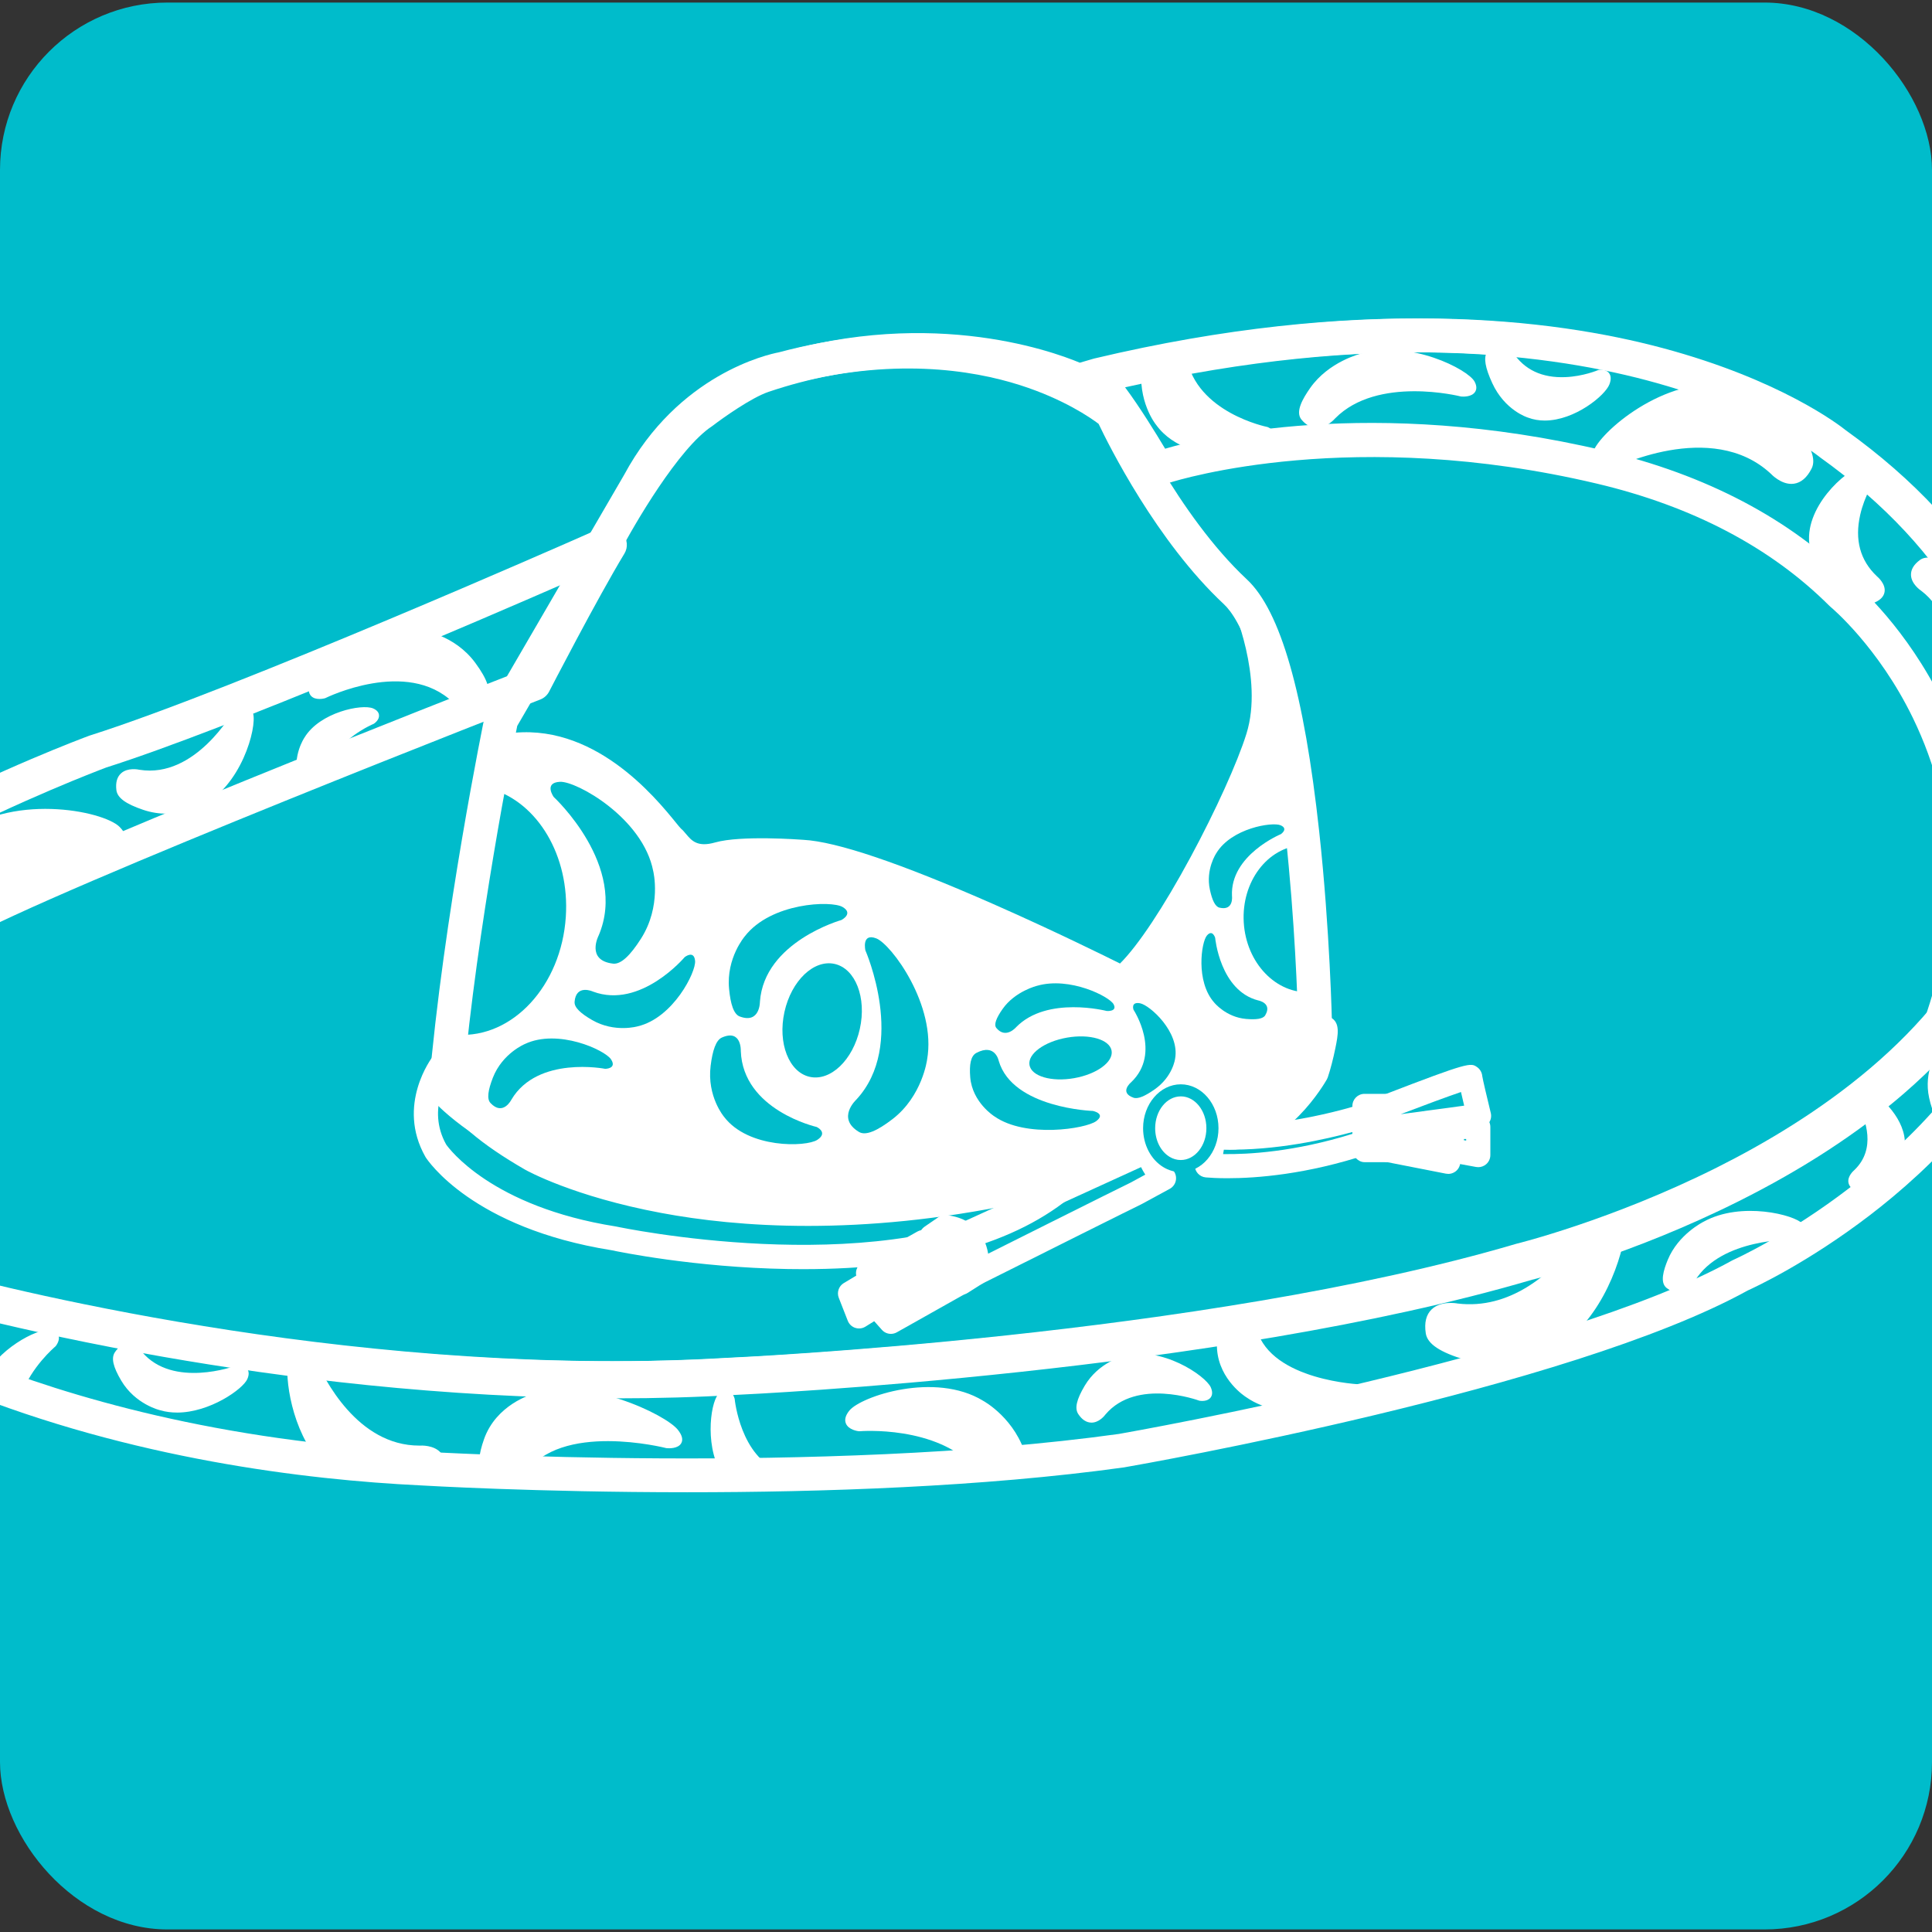 <?xml version="1.0" encoding="UTF-8"?> <svg xmlns="http://www.w3.org/2000/svg" xmlns:xlink="http://www.w3.org/1999/xlink" id="Capa_1" version="1.1" viewBox="0 0 800 800"><rect x="0" y="0" width="800" height="800" fill="#333333" stroke="none"/><!-- Generator: Adobe Illustrator 29.1.0, SVG Export Plug-In . SVG Version: 2.1.0 Build 142) --><defs><style> .st0, .st1 { fill: none; } .st1 { stroke: #64a7de; stroke-miterlimit: 10; } .st2 { fill: #00bccb; } .st3 { fill: #fff; } .st4 { fill: #64a7de; } .st5 { clip-path: url(#clippath); } </style><clipPath id="clippath"><rect class="st0" x="0" y="1.06" width="800" height="797.88" rx="69.32" ry="69.32"></rect></clipPath></defs><rect class="st2" x="0" y="1.06" width="800" height="797.88" rx="69.32" ry="69.32"></rect><g class="st5"><g><g><path class="st3" d="M284.61,617.91c-62.55,0-109.54-2.79-110.41-2.84-47.78-2.3-119.69-11.03-190.44-39.49-42.6-17.14-64.41-33.2-65.32-33.88-.13-.1-.26-.2-.39-.31-32.21-27.74-43.15-54.42-45.74-61.94l-.57-1.7c-1.18-3.5.56-7.32,3.98-8.72,3.42-1.4,7.34.1,8.95,3.42,11.12,22.92,38.52,40.55,81.44,52.39.04.01.09.03.13.04,1.65.49,167.38,49.02,338.07,38.72.04,0,.08,0,.12,0,1.95-.08,196.38-8.92,326.1-47.13.11-.03.21-.06.32-.09.39-.09,39.47-9.75,83.1-31.62,39.74-19.92,91.56-54.34,112.79-105.27.02-.05.04-.1.07-.15.17-.38,16.73-38.83,4.82-86.77-.04-.15-.08-.29-.11-.44-.38-1.49-.78-2.99-1.21-4.5-1.06-3.72,1.09-7.59,4.8-8.66,3.72-1.06,7.59,1.09,8.66,4.8.44,1.53.85,3.05,1.23,4.56,25.21,55.25,5.47,116.37,4.61,118.95-.03.1-.07.2-.1.29-16.93,44.41-50.31,76.55-75.33,95.69-25.64,19.62-47.5,29.76-50.43,31.08-74.33,41.03-250.65,71.94-258.13,73.24-.08.01-.16.03-.23.04-58.41,8.12-125.64,10.29-180.78,10.29ZM-73.02,530.59c2.13,1.53,23.44,16.54,62.6,32.23,37.96,15.21,100.93,34.2,185.38,38.26,1.73.1,165.13,9.8,288.38-7.32,5.42-.95,182.52-32.27,253.89-71.82.19-.1.37-.2.57-.28.88-.39,88.31-39.84,118.57-118.92.35-1.12,2.91-9.45,4.9-21.97-.83,2.3-1.44,3.72-1.63,4.16-10.18,24.38-27.42,47.21-51.24,67.84-18.86,16.33-41.89,31.35-68.44,44.63-44,22.01-82.36,31.72-85.62,32.53-130.55,38.42-324.89,47.45-329.23,47.64-16.65,1-33.24,1.45-49.57,1.45-72.46,0-140.01-8.82-187.49-17.11-61.77-10.78-103.65-23-105.71-23.6-17.71-4.89-33.07-10.8-46.02-17.69,3.23,3.28,6.77,6.61,10.66,9.97ZM842.98,405.08h.01-.01Z"></path><g><g><path class="st3" d="M423.93,605.31c-.12-.47-.24-.95-.38-1.44-4.2-15.51-17.28-22.59-17.28-22.59-19.09-11.65-49.03-1.58-53.39,3.73-4.36,5.31,2.92,6.14,2.92,6.14,0,0,32.6-2.89,49.26,15.95l18.86-1.79Z"></path><path class="st3" d="M404.45,608.67l-.51-.57c-15.96-18.04-47.69-15.48-48.01-15.45h-.15s-.15,0-.15,0c-.44-.05-4.29-.56-5.37-3.23-.64-1.58-.15-3.38,1.46-5.35,4.84-5.9,35.44-16.19,55.33-4.06.49.26,13.62,7.52,17.94,23.48.14.5.26.99.39,1.47l.42,1.69-21.36,2.02ZM360.58,589.48c3.41,0,8.31.21,13.85,1.09,13.41,2.14,24.19,7.31,31.25,14.96l16.35-1.55c-4.06-14.49-16.34-21.32-16.47-21.39-18.31-11.17-47.66-1.33-51.51,3.36-.81.99-1.19,1.86-1,2.32.27.67,1.75,1.21,2.8,1.36.53-.04,2.23-.16,4.73-.16Z"></path></g><g><path class="st3" d="M182.6,608.51c1.65-9.31-8.81-8.43-8.81-8.43-26.78.13-41.13-28.78-44.73-37.16l-8.34-.05c-1.35,8.09,1.71,29.09,13.28,42.02l48.6,3.61Z"></path><path class="st3" d="M183.84,610.11l-50.55-3.75-.4-.45c-12.28-13.72-14.98-35.3-13.64-43.27l.21-1.26,10.6.06.39.9c3.66,8.52,17.55,36.25,43.16,36.25h.13c.68-.04,5.82-.28,8.69,2.86,1.64,1.8,2.2,4.27,1.66,7.33l-.24,1.33ZM134.72,603.46l46.55,3.45c.05-1.45-.3-2.6-1.06-3.43-2.01-2.21-6.26-1.9-6.3-1.9h-.11c-.06,0-.13,0-.19,0-26.58,0-41.15-27.32-45.52-37.16l-6.04-.03c-.83,8.58,2.47,27.27,12.69,39.07Z"></path></g><g><path class="st3" d="M447.75,584.72c-1.27-1.91-.09-5.46,2.69-10.14,5.55-9.36,15.36-11.62,15.36-11.62,14.57-4.15,32.29,7.84,34.17,12.09,1.88,4.25-3.01,3.48-3.01,3.48,0,0-26.68-10-40.36,6.2,0,0-4.58,6.39-8.84-.02Z"></path><path class="st3" d="M451.94,589.07s-.06,0-.09,0c-2.02-.04-3.82-1.22-5.35-3.52h0c-1.58-2.37-.76-5.99,2.65-11.74,5.81-9.8,15.89-12.22,16.32-12.31,15.33-4.37,33.74,8.13,35.88,12.95.77,1.75.75,3.18-.07,4.25-1.33,1.73-4.02,1.4-4.55,1.32l-.29-.08c-.26-.1-25.82-9.42-38.66,5.73-.4.54-2.67,3.41-5.83,3.41ZM449,583.89c.95,1.43,1.92,2.16,2.9,2.18,1.51.03,3.02-1.59,3.48-2.21l.07-.09c5.91-7,15.09-10.36,26.54-9.71,7.88.45,14.21,2.61,15.33,3.01.68.08,1.43-.04,1.58-.2.03-.06.04-.44-.29-1.2-1.63-3.68-18.69-15.16-32.39-11.26-.16.04-9.35,2.27-14.48,10.94-3.58,6.04-3.1,7.99-2.73,8.55h0Z"></path></g><g><path class="st3" d="M48.8,560.8c-1.27,1.91-.08,5.46,2.69,10.14,5.55,9.36,15.36,11.62,15.36,11.62,14.57,4.15,32.29-7.84,34.17-12.09,1.88-4.25-3.01-3.48-3.01-3.48,0,0-26.68,10-40.36-6.2,0,0-4.58-6.39-8.84.02Z"></path><path class="st3" d="M73.29,584.91c-2.31,0-4.6-.28-6.84-.92-.35-.08-10.43-2.49-16.24-12.29-3.41-5.75-4.22-9.37-2.65-11.74h0c1.53-2.3,3.33-3.49,5.35-3.52,3.22-.06,5.52,2.86,5.92,3.41,12.84,15.15,38.4,5.82,38.66,5.73l.29-.08c.53-.08,3.22-.41,4.55,1.32.82,1.07.85,2.5.07,4.25-1.82,4.12-15.54,13.85-29.11,13.85ZM50.05,561.63c-.46.69-.72,2.73,2.73,8.55,5.14,8.67,14.32,10.9,14.41,10.92,13.77,3.91,30.83-7.56,32.46-11.24.34-.76.32-1.14.29-1.21-.14-.15-.88-.27-1.57-.19-1.12.4-7.45,2.56-15.33,3.01-11.46.65-20.63-2.71-26.54-9.71l-.07-.09c-.45-.62-1.94-2.21-3.43-2.21-.01,0-.03,0-.04,0-.98.02-1.95.75-2.9,2.18h0Z"></path></g><g><path class="st3" d="M322.52,610.61c-17.54-6.25-19.79-31.15-19.79-31.15,0,0-1.34-4.48-4.19-1.14-2.72,3.2-5.53,21.64,2.57,32.58l21.41-.29Z"></path><path class="st3" d="M300.35,612.41l-.46-.62c-8.23-11.13-5.97-30.37-2.5-34.44,1.48-1.74,2.84-1.89,3.72-1.71,2.06.43,2.9,2.9,3.05,3.39l.06.29c.02.24,2.39,24.02,18.8,29.88l7.85,2.8-30.52.41ZM300.49,578.57s-.29.1-.81.72c-2.2,2.59-4.95,19.64,2.19,30.1l14.61-.2c-5-3.42-9.03-8.84-11.83-15.95-2.58-6.55-3.28-12.37-3.4-13.47-.2-.56-.57-1.11-.76-1.19Z"></path></g><g><path class="st3" d="M834.05,421.71c-6.12-.8-23.7,2.83-30.59,14.24,0,0-5.43,8.02-3.2,18.26,1.12,5.12,2.61,8.39,4.76,8.91l6.24-5.79c-.77-15.65,14-25.45,20.9-29.16l1.9-6.46Z"></path><path class="st3" d="M805.45,464.75l-.78-.19c-2.69-.64-4.5-3.74-5.87-10.04-2.34-10.74,3.19-19.07,3.42-19.42,6.9-11.42,24.79-15.83,32.03-14.88l1.74.23-2.57,8.74-.55.3c-6.29,3.38-20.84,12.85-20.11,27.76l.03.7-7.34,6.81ZM832.08,423.1c-6.92.04-21.49,3.95-27.34,13.62-.09.14-5.08,7.72-3.02,17.16,1.08,4.95,2.25,6.77,3.03,7.43l4.98-4.62c-.34-15.78,14.21-25.71,21.16-29.54l1.19-4.04Z"></path></g><g><path class="st3" d="M774.83,453.89c5.12,3.06,13.96,12.51,12.23,21.97,0,0-.9,7.41-8.55,12.75-3.82,2.67-6.83,4.03-8.66,3.38-6.13-2.17-1-6.38-1-6.38,10.06-9.58,4.91-22.66,2.25-27.82l3.73-3.9Z"></path><path class="st3" d="M770.86,493.66c-.54,0-1.05-.08-1.51-.25-2.33-.82-3.66-2.08-3.95-3.73-.46-2.58,1.99-4.79,2.45-5.19,9.27-8.87,4.43-21.14,1.92-26.01l-.49-.95,5.29-5.54,1.03.62c4.87,2.91,14.88,12.89,12.93,23.53-.03.24-1.06,8.05-9.17,13.71-3.71,2.59-6.42,3.82-8.5,3.82ZM772.91,458.07c2.88,6,7.17,18.92-3.03,28.63l-.08.07c-.68.57-1.57,1.72-1.45,2.39.09.48.83,1.01,2,1.42.54.19,2.34.26,7.3-3.2,6.97-4.86,7.91-11.64,7.92-11.71,1.49-8.12-5.65-16.45-10.51-19.85l-2.14,2.24Z"></path></g><g><path class="st3" d="M-64.54,540.26c.35-1.91,3.02-3.84,7.24-5.83,8.44-3.98,15.31-1.07,15.31-1.07,10.65,3.76,14.03,20.17,12.71,23.99-1.32,3.82-3.68,1.04-3.68,1.04,0,0-9.62-19.12-26.55-14.08,0,0-6.21,2.35-5.04-4.04Z"></path><path class="st3" d="M-31.17,560.87c-1.59,0-2.78-1.34-2.92-1.51l-.2-.29s-2.37-4.64-6.66-8.56c-5.55-5.07-11.64-6.68-18.08-4.78-.57.21-3.71,1.23-5.72-.45-1.29-1.07-1.72-2.85-1.27-5.29.43-2.35,2.92-4.48,8.08-6.91,8.94-4.22,16.23-1.23,16.54-1.1,11.46,4.04,15.07,21.46,13.55,25.86-.6,1.74-1.54,2.74-2.8,2.98-.18.03-.35.05-.52.05ZM-31.71,557.51c.18.17.42.33.54.35,0-.03.23-.25.49-1,1.12-3.23-2.05-18.64-11.79-22.08-.14-.06-6.49-2.61-14.17,1.02-5.47,2.58-6.3,4.17-6.41,4.74h0c-.22,1.22-.13,2.13.24,2.44.52.44,1.96.24,2.8-.07l.1-.03c16.94-5.04,27.06,12.52,28.21,14.64Z"></path></g><g><path class="st3" d="M691.06,532.17c-1.74-1.34-1.16-4.88.91-9.93,4.13-10.09,14.24-15.08,14.24-15.08,14.84-8.12,36.22-2.69,39.08.57,2.85,3.26-2.56,4.04-2.56,4.04,0,0-30.63-.95-42.16,17.75,0,0-3.68,7.13-9.51,2.65Z"></path><path class="st3" d="M694.84,535.15c-1.57,0-3.14-.6-4.69-1.79h0c-2.93-2.26-1.31-7.43.44-11.69,4.3-10.5,14.53-15.64,14.96-15.85,15.51-8.49,37.64-2.77,40.87.92,1.4,1.59,1.33,2.9,1.02,3.72-.8,2.15-3.89,2.7-4.5,2.79l-.13.02h-.13c-.3,0-29.86-.7-40.81,17-.28.52-2.26,3.97-5.67,4.73-.45.1-.91.15-1.36.15ZM691.98,530.98c1.28.98,2.44,1.34,3.56,1.09,2.24-.49,3.69-3.22,3.7-3.25l.05-.09c4.93-8,14.04-13.72,26.34-16.56,8.6-1.99,15.85-1.93,16.99-1.9.93-.16,1.86-.58,2-.84h0s-.06-.24-.47-.7c-2.47-2.82-23.15-7.94-37.23-.24-.15.08-9.71,4.91-13.57,14.33-2.66,6.51-1.74,7.9-1.38,8.17h0Z"></path></g><g><path class="st3" d="M844.25,400.69c-6.77.38-14.5-.2-20.88-2.74l7.81-12.44c4.85,2.86,10.44,4.62,15.32,5.71l-2.26,9.48Z"></path><path class="st3" d="M840.46,402.3c-5.3,0-11.79-.63-17.64-2.96l-1.67-.67,9.55-15.2,1.26.74c4.03,2.37,9.04,4.23,14.89,5.54l1.49.33-2.87,12.05-1.12.06c-1.19.07-2.49.11-3.88.11ZM825.63,397.17c4.86,1.6,10.94,2.32,17.42,2.08l1.65-6.92c-4.95-1.21-9.31-2.82-13.01-4.82l-6.07,9.66Z"></path></g><g><path class="st3" d="M566.27,578.61c2.45-2.78-2.66-3.84-2.66-3.84,0,0-38.03-1.24-44.63-23.71,0,0-.18-.92-.74-1.99l-12.41,1.83c-.55,2.01-.63,4.69-.37,7.91,1,11.97,11.4,18.5,11.4,18.5,7.48,5.25,18.33,6.72,27.92,6.43l21.48-5.13Z"></path><path class="st3" d="M542.59,585.27c-7.21,0-18.5-1.05-26.59-6.74-.39-.24-10.98-7.02-12.03-19.6-.3-3.56-.16-6.32.41-8.43l.26-.95,14.44-2.13.49.95c.56,1.08.8,2.02.86,2.32,6.26,21.11,42.85,22.56,43.22,22.58l.25.03c.61.12,3.67.86,4.38,2.99.25.76.3,1.95-.89,3.31l-.31.36-22.25,5.28c-.69.02-1.44.03-2.24.03ZM507.07,552.24c-.29,1.65-.33,3.82-.11,6.45.92,11.05,10.6,17.29,10.7,17.35,8.28,5.82,20.35,6.39,26.93,6.21l20.8-4.96c.04-.07.04-.11.04-.11-.13-.22-1.13-.7-2.02-.91-1.28-.05-10.25-.52-20.08-3.49-14.03-4.23-22.95-11.6-25.79-21.29l-.03-.14s-.05-.25-.18-.62l-10.25,1.51Z"></path></g><g><path class="st3" d="M671.49,509.74c-1.85,13.82-11.37,38.84-30.32,48.46,0,0-15.46,8.87-33.79,3.48-9.16-2.69-14.91-5.83-15.52-9.82-2.04-13.35,11.51-10.63,11.51-10.63,22.46,2.69,39.73-12.74,49.85-25.31l18.27-6.18Z"></path><path class="st3" d="M619.65,564.94c-3.94,0-8.22-.5-12.69-1.81-10.64-3.13-15.91-6.63-16.58-11.03-.67-4.4.15-7.74,2.45-9.93,3.76-3.58,10.02-2.55,10.77-2.41,21.51,2.56,38.21-12.06,48.45-24.77l.27-.34,20.97-7.1-.32,2.39c-1.95,14.58-11.85,39.81-31.12,49.6-.45.26-9.59,5.4-22.2,5.4ZM600.66,542.51c-1.79,0-4.19.33-5.76,1.83-1.54,1.48-2.06,3.93-1.55,7.3.46,3.03,5.32,5.92,14.46,8.61,17.46,5.14,32.47-3.26,32.62-3.34,10.31-5.24,17.1-14.89,21-22.07,3.89-7.17,6.87-15.54,8.2-22.88l-15.5,5.25c-10.74,13.23-28.22,28.24-50.92,25.52l-.12-.02s-1.05-.2-2.43-.2Z"></path></g><g><path class="st3" d="M216.09,609.59c15.24-23.16,60.12-11.44,60.12-11.44,0,0,7.98.69,3.29-5.19-4.69-5.88-37.31-21.41-58.39-14.31,0,0-14.43,4.02-19.27,17.78-1.97,5.58-2.6,10.02-1.29,12.88l15.55.27Z"></path><path class="st3" d="M216.89,611.1l-17.32-.3-.39-.86c-1.4-3.07-1-7.65,1.24-14,5.05-14.33,19.67-18.55,20.29-18.72,21.75-7.33,54.81,8.35,59.97,14.82,1.74,2.18,2.23,4.04,1.44,5.51-1.29,2.4-5.25,2.18-6.03,2.11l-.25-.04c-.44-.11-44.01-11.17-58.49,10.81l-.45.69ZM201.6,607.83l13.71.24c6.63-9.42,19.16-14.39,36.32-14.39h.24c12.55.03,23.21,2.63,24.58,2.98,1.4.09,2.84-.22,3.01-.55.05-.09,0-.78-1.14-2.22-4.32-5.43-36.03-20.8-56.74-13.82-.21.06-13.82,4.03-18.34,16.85-1.72,4.88-2.27,8.53-1.65,10.9Z"></path></g><g><path class="st3" d="M7.5,577c4.01-11.87,14.38-20.52,14.38-20.52,0,0,3.08-3.85-1.52-4.31-4.22-.43-20.58,7.45-26.02,20.03l13.15,4.8Z"></path><path class="st3" d="M8.43,578.93l-16.09-5.87.63-1.46c5.57-12.88,22.41-21.47,27.55-20.93,1.89.19,3.12.92,3.64,2.15.84,2-.77,4.17-1.1,4.58l-.21.21c-.1.08-10.1,8.54-13.93,19.85l-.49,1.46ZM-3.59,571.36l10.2,3.72c4.16-10.79,12.94-18.57,14.19-19.63.4-.55.66-1.24.6-1.45-.04-.05-.36-.25-1.17-.33-3.5-.32-18.09,6.64-23.81,17.7Z"></path></g></g></g><g><g><path class="st3" d="M252.79,577.64c-48.31,0-111.85-3.86-187.66-17.09-61.84-10.79-103.74-23.02-105.72-23.6-49.42-13.64-80.41-35.14-92.1-63.91-12.7-31.24,2.43-59.12,3.9-61.7,29.52-55.68,160.14-104.62,165.69-106.68.1-.04.21-.08.32-.11,60.43-19.16,201.85-81.6,203.27-82.23l4.78-2.12c4.94-9.17,24.35-43.77,41.65-55.29,2.41-1.84,16.57-12.46,26.82-15.92h0c67.91-22.95,121.23-3.88,133.39,1.2l5.71-1.67c.12-.03.23-.06.35-.09,109.12-25.91,186.99-16.62,233.1-4.26,48.71,13.05,73.1,31.88,75.74,34,28.48,20.42,50.16,43.86,64.46,69.67,11.54,20.84,18.3,43.22,20.08,66.52,2.98,39-8.94,67.1-9.86,69.2-10.18,24.38-27.42,47.21-51.25,67.84-18.86,16.33-41.89,31.35-68.44,44.63-44.01,22.01-82.38,31.73-85.63,32.53-130.55,38.42-324.89,47.45-329.23,47.64-14.03.84-30.55,1.43-49.39,1.43ZM41.62,317.85c-5.12,1.92-131.58,49.92-158.09,100.14-.05.09-.1.18-.15.27-.13.22-13.56,24.05-3.04,49.68,10.04,24.45,37.91,43.14,82.85,55.53.04.01.09.03.13.04,1.65.49,167.38,49.02,338.07,38.72.04,0,.08,0,.12,0,1.95-.08,196.38-8.92,326.1-47.13.11-.03.21-.06.32-.09.39-.09,39.47-9.75,83.1-31.62,39.74-19.92,91.56-54.34,112.79-105.27.02-.05.04-.1.07-.15.11-.25,11.62-26.86,8.68-63.19-1.71-21.19-7.95-41.56-18.53-60.54-13.31-23.87-33.6-45.68-60.32-64.81-.13-.09-.26-.19-.38-.29-.22-.18-23.64-19.02-71.64-31.71-44.4-11.74-119.48-20.46-225.09,4.58l-7.98,2.34c-1.65.48-3.43.34-4.98-.4-.53-.25-55.17-25.42-125.41-1.69l-2.24-6.63,2.24,6.63c-7.11,2.4-19,10.86-22.98,13.92-.14.11-.28.21-.43.31-13.76,9.01-32.31,40.86-38.29,52.37-.73,1.41-1.92,2.53-3.37,3.17l-7,3.11c-5.84,2.58-143.3,63.27-204.55,82.72ZM290.99,170.62h.01-.01Z"></path><path class="st3" d="M255.04,577.64c-48.31,0-111.85-3.86-187.66-17.09-43.78-7.64-77.58-16-94.27-20.44-.08-.02-.16-.04-.25-.06-.97-.24-1.95-.51-2.92-.79-4.94-1.34-7.79-2.17-8.28-2.31-49.42-13.64-80.41-35.14-92.1-63.91-12.7-31.24,2.43-59.12,3.9-61.7,29.52-55.68,160.14-104.62,165.69-106.68.1-.04.21-.08.32-.11,60.43-19.16,201.85-81.6,203.27-82.23l6.99-3.1c2.8-1.24,6.07-.52,8.09,1.77,2.02,2.3,2.32,5.64.73,8.25-11.21,18.49-30.96,56.73-31.16,57.11-.78,1.52-2.09,2.69-3.68,3.31-1.99.77-199.48,77.64-239.59,100.14-29.99,16.82-64.32,48.03-68.83,76.79-1.87,11.94,1.47,22.41,10.21,31.99,3.12,2.5,26.25,20.63,47.89,27.09,34.83,9.4,180.64,45.58,330.26,36.54.04,0,.08,0,.12,0,1.95-.08,196.38-8.92,326.1-47.13.11-.03.21-.06.32-.09.39-.09,39.47-9.75,83.1-31.62,26.55-13.31,58.5-33.09,83.11-59.95,16-44.84,14.55-87.26-4.3-126.11-14.31-29.49-33.87-45.82-34.07-45.98-.17-.14-.34-.3-.5-.45-24.28-24.23-56.72-41.27-96.43-50.65-100.41-23.72-172.17-1.84-177.1-.27l-1.79.79c-3.27,1.45-7.11.2-8.9-2.89-4.32-7.48-16.87-28.2-22.89-34.22-2.11-2.11-2.65-5.33-1.34-8.02l1.69-3.47c.92-1.89,2.64-3.26,4.68-3.74,109.12-25.91,186.99-16.62,233.1-4.26,48.71,13.05,73.1,31.88,75.74,34,28.48,20.42,50.16,43.86,64.46,69.67,11.54,20.84,18.3,43.22,20.08,66.52,2.98,39-8.94,67.1-9.86,69.2-7.04,16.88-17.47,33.01-31.12,48.18-.13.16-.26.3-.4.45-5.97,6.59-12.54,13-19.72,19.22-18.86,16.33-41.89,31.35-68.44,44.63-44.01,22.01-82.38,31.73-85.63,32.53-130.55,38.42-324.89,47.45-329.23,47.64-14.03.84-30.55,1.43-49.39,1.43ZM43.87,317.85c-5.12,1.92-131.58,49.92-158.09,100.14-.05.09-.1.18-.15.27-.13.22-13.56,24.05-3.04,49.68,4.61,11.24,12.99,21.25,25.06,30-6-10.21-8.08-21.44-6.19-33.51,6.01-38.34,50.49-72.62,75.81-86.83,38.96-21.86,214.83-90.64,238.9-100.02,3.11-5.98,11.54-22.12,19.74-36.97-36.22,15.82-140.82,60.96-192.06,77.24ZM767.19,240.76c2.71,2.29,22.3,19.46,37.21,49.86,11.45,23.36,21.7,58.34,14.4,102.34,2.71-4.79,5.15-9.74,7.28-14.85.02-.05.04-.1.07-.15.11-.25,11.62-26.86,8.68-63.19-1.71-21.19-7.95-41.56-18.53-60.54-13.31-23.87-33.6-45.68-60.32-64.81-.13-.09-.26-.19-.38-.29-.22-.18-23.64-19.02-71.64-31.71-43.41-11.48-116.14-20.08-218.09,2.96,5.9,7.89,12.71,18.94,16.59,25.42,15.64-4.61,85.31-21.99,181.87.82,42.16,9.96,76.77,28.17,102.88,54.14Z"></path></g><g><g><path class="st3" d="M748.83,193.32c1.71-3.4-.93-8.99-6.42-16.14-10.97-14.3-27.54-16.07-27.54-16.07-24.77-3.95-51.54,19.24-53.79,26.61-2.26,7.37,5.64,5.12,5.64,5.12,0,0,41.9-21.7,67.58,2.25,0,0,8.79,9.6,14.54-1.77Z"></path><path class="st3" d="M741.77,200.37c-4.4,0-8.07-3.73-8.54-4.23-24.61-22.89-65.42-2.19-65.83-1.98l-.28.11c-.46.13-4.58,1.22-6.77-1.01-1.29-1.32-1.53-3.33-.72-5.99,2.5-8.15,29.76-31.76,55.46-27.65.63.06,17.27,2,28.5,16.64,6.39,8.32,8.47,13.96,6.57,17.73h0c-1.91,3.78-4.38,5.9-7.36,6.31-.35.05-.7.07-1.04.07ZM703.25,182.34c12.86,0,23.8,3.94,32.07,11.65l.08.08s3.52,3.75,7.01,3.26c1.94-.27,3.65-1.85,5.08-4.69.89-1.76.52-5.71-6.27-14.56-10.43-13.59-26.36-15.48-26.52-15.49-24.33-3.88-50.13,18.81-52.2,25.56-.45,1.46-.45,2.56,0,3.01.65.66,2.52.55,3.67.26,1.39-.7,11.41-5.61,24.44-7.93,4.39-.78,8.61-1.17,12.64-1.17Z"></path></g><g><path class="st3" d="M-37.02,395c-.61-3.56-.36-8.49.54-14.49,3.11-20.85,18.34-32.35,18.34-32.35,22.06-18.5,60.47-10.82,66.58-4.72,6.12,6.1-2.78,8.47-2.78,8.47,0,0-39.31,2.02-57.84,28.05l-24.84,15.04Z"></path><path class="st3" d="M-38.13,397.42l-.37-2.17c-.61-3.57-.43-8.47.53-14.96,3.17-21.21,18.28-32.84,18.92-33.33,22.78-19.11,61.8-11.32,68.55-4.58,2.14,2.14,2.96,4.22,2.43,6.19-.9,3.37-5.38,4.65-5.89,4.78l-.31.05c-.39.02-38.81,2.3-56.7,27.42l-.18.25-26.99,16.34ZM18.81,337.96c-12.17,0-25.81,2.81-35.99,11.35-.21.16-14.84,11.46-17.82,31.42-.71,4.8-.98,8.74-.79,11.77l22.57-13.67c18.37-25.47,55.39-28.22,58.63-28.41.96-.29,3.27-1.25,3.63-2.63.28-1.07-.74-2.38-1.66-3.29-2.98-2.97-14.85-6.55-28.57-6.55Z"></path></g><g><path class="st3" d="M49.67,326.98c.33,2.67,4.08,4.91,10.11,6.94,12.06,4.08,22.48-1.4,22.48-1.4,16.08-7.42,22.65-31.55,21.08-36.76-1.57-5.21-5.32-.79-5.32-.79,0,0-16.04,29.2-40.52,25.25,0,0-8.93-2.17-7.83,6.75Z"></path><path class="st3" d="M69.1,336.94c-3,0-6.33-.43-9.79-1.6-7.29-2.46-10.72-4.99-11.12-8.18h0c-.38-3.12.28-5.47,1.98-6.98,2.71-2.42,7.01-1.57,7.62-1.43,23.11,3.69,38.76-24.22,38.92-24.5l.17-.25c.24-.28,2.38-2.71,4.79-2.21,1.45.3,2.49,1.49,3.11,3.54,1.77,5.85-5.01,30.76-21.89,38.55-.27.15-5.94,3.06-13.79,3.06ZM51.16,326.79c.13,1.03,1.48,3.13,9.1,5.71,11.27,3.81,21.2-1.26,21.3-1.31,15.29-7.06,21.71-30.45,20.34-35-.33-1.09-.7-1.43-.85-1.46-.38-.08-1.25.52-1.81,1.12-.63,1.12-4.59,7.89-11.27,14.31-9.6,9.25-20.22,13.24-30.72,11.54l-.12-.02c-.91-.22-3.59-.51-4.99.75-.91.82-1.25,2.29-.99,4.36h0Z"></path></g><g><path class="st3" d="M795.87,233.12c2.16-1.59,6.39-.41,12.06,2.56,11.33,5.94,14.63,17.27,14.63,17.27,5.83,16.77-7.02,38.13-11.88,40.57-4.86,2.44-4.27-3.32-4.27-3.32,0,0,9.93-31.72-9.96-46.76,0,0-7.79-4.99-.57-10.33Z"></path><path class="st3" d="M808.58,295.63c-.72,0-1.37-.2-1.94-.59-2.03-1.4-1.77-4.63-1.73-4.99l.06-.3c.1-.31,9.36-30.85-9.4-45.09-.52-.35-4.14-2.89-4.27-6.54-.08-2.27,1.16-4.36,3.67-6.22h0c2.58-1.91,6.79-1.15,13.64,2.44,11.76,6.17,15.23,17.69,15.37,18.18,6.1,17.54-7.19,39.59-12.65,42.33-1.02.51-1.94.77-2.77.77ZM807.89,290.49c-.05.81.13,1.86.46,2.09.13.09.64.12,1.66-.39,4.24-2.13,16.66-22.86,11.14-38.74-.05-.18-3.31-10.87-13.91-16.43-7.17-3.76-9.64-3.3-10.47-2.69-1.67,1.23-2.49,2.48-2.46,3.7.06,1.89,2.15,3.65,2.95,4.16l.09.06c8.52,6.44,13.03,16.89,13.04,30.22,0,9.26-2.13,16.78-2.5,18.02Z"></path></g><g><path class="st3" d="M170.5,262.05c1.13.05,2.25.17,3.36.35,0,0,13.32,1.49,21.77,13.01,4.23,5.76,6.21,10.26,4.73,12.98-4.95,9.1-11.77,1.36-11.77,1.36-20.05-19.33-54.44-2.07-54.44-2.07,0,0-6.43,1.77-4.41-4.13.59-1.71,2.87-4.48,6.3-7.47l34.46-14.03Z"></path><path class="st3" d="M194.55,294.32c-3.67,0-6.61-3.06-7.03-3.52-19.05-18.3-52.36-1.94-52.69-1.78l-.27.11c-.39.11-3.91,1-5.74-.94-1.09-1.16-1.25-2.88-.48-5.12.7-2.03,3.15-4.99,6.73-8.11l.19-.16,34.99-14.25.33.02c1.2.06,2.39.18,3.54.37.49.05,14,1.69,22.74,13.6,5,6.82,6.54,11.45,4.84,14.58-1.71,3.15-3.87,4.89-6.41,5.18-.24.03-.49.04-.73.04ZM163.63,279.1c10.57,0,19.44,3.24,26.01,9.57l.08.09s2.57,2.84,5.23,2.54c1.51-.18,2.89-1.4,4.11-3.63.72-1.33.51-4.39-4.62-11.38-7.94-10.82-20.61-12.39-20.73-12.4-1-.16-1.97-.27-2.94-.33l-33.91,13.81c-3.58,3.15-5.3,5.55-5.68,6.66-.42,1.23-.35,1.9-.17,2.1.35.37,1.64.37,2.63.14,1.24-.6,9.44-4.48,19.97-6.28,3.48-.6,6.83-.89,10.02-.89Z"></path></g><g><path class="st3" d="M-52.51,407.17c4.12-16.29-.66-36.36-5.06-41.58-6.17-7.31-8.67-.09-8.67-.09,0,0-3.26,45.92-43.39,45.02,0,0-15.18-1.4-7.03,11.44,2.43,3.83,9.77,6.36,20.42,8.15,9.49,1.58,17.11.46,22.64-1.27,0,0,20.78-20.48,21.08-21.67Z"></path><path class="st3" d="M-87.26,432.37c-3,0-6.08-.26-9.22-.79-12.1-2.02-18.91-4.83-21.44-8.82-2.73-4.3-3.34-7.75-1.82-10.25,2.44-4,9.18-3.58,10.19-3.49,15.95.36,27.84-6.81,35.29-21.28,5.65-10.97,6.52-22.24,6.53-22.35v-.2s.08-.19.08-.19c.13-.36,1.32-3.57,4.26-4.12,2.2-.41,4.55.85,6.98,3.73,5.02,5.95,9.49,26.6,5.37,42.91-.12.48-.41,1.6-21.48,22.37l-.26.25-.35.11c-4.48,1.4-9.2,2.1-14.12,2.1ZM-110.82,411.97c-1.98,0-5.3.37-6.36,2.11-1.09,1.79.37,4.84,1.79,7.08,1.99,3.14,8.52,5.65,19.41,7.47,7.67,1.28,14.94.91,21.6-1.11,7.43-7.33,19.17-19.09,20.47-20.91,4.02-16.22-.87-35.39-4.8-40.05-1.63-1.94-3.1-2.9-4.13-2.72-.96.17-1.66,1.41-1.92,2.01-.34,3.6-5.24,46.18-43.71,46.19-.4,0-.79,0-1.19-.01h-.1c-.27-.03-.63-.05-1.06-.05Z"></path></g><g><path class="st3" d="M524.51,184.61c5.53-3.82-.05-6.34-.05-6.34,0,0-30.24-5.83-34.6-29.97l-15.55,3.08c-1.82,14.52,5.64,23.66,5.64,23.66,5.94,8.25,16.77,11.5,26.38,12.15l17.8-2.35"></path><path class="st3" d="M506.37,188.69h-.15c-7.18-.5-20.31-2.8-27.5-12.78-.27-.32-7.79-9.74-5.91-24.72l.13-1.08,18.11-3.58.27,1.5c4.13,22.82,33.12,28.7,33.41,28.76l.33.11c.32.14,3.13,1.49,3.36,4.06.16,1.72-.88,3.37-3.08,4.89l-1.36-1.97.32,2.45-17.95,2.37ZM475.67,152.63c-1.23,13.04,5.37,21.37,5.43,21.46,6.47,8.98,18.48,11.12,25.17,11.59l17.38-2.3h0c1.17-.81,1.84-1.61,1.79-2.15-.05-.61-.96-1.26-1.48-1.53-1.31-.27-8.33-1.87-15.9-6.05-10.48-5.78-17.15-13.92-19.38-23.59l-13.01,2.57Z"></path></g><g><path class="st3" d="M-92.38,479.48c-6.56-5.77-14.88-10.1-24.72-9.18,0,0-9.61,1.74-7.95-8.42.49-3.03,4.61-5.29,11.12-7.12,13.03-3.66,23.81,3.52,23.81,3.52,0,0-4.29,10.35-2.56,18.85,1.73,8.5.31,2.35.31,2.35Z"></path><path class="st3" d="M-92.01,483.16c-.98,0-1.26-.9-1.72-2.87-7.39-6.38-15.19-9.24-23.17-8.51-.65.1-5.01.68-7.75-2.01-1.84-1.8-2.47-4.54-1.88-8.14.57-3.5,4.45-6.15,12.19-8.32,13.54-3.8,24.58,3.4,25.04,3.71l1.03.68-.47,1.14c-.04.1-4.09,10.04-2.48,17.98.36,1.74.58,2.87.71,3.57.19,1,.45,2.38-1,2.7-.18.04-.35.06-.49.06ZM-114.44,468.67c6.91,0,13.62,2.42,20.03,7.22-.86-6.79,1.4-14.11,2.43-16.96-2.9-1.57-11.59-5.53-21.55-2.73-7.86,2.21-9.8,4.43-10.04,5.91-.42,2.57-.08,4.43,1.02,5.51,1.78,1.76,5.16,1.2,5.2,1.19l.12-.02c.94-.09,1.87-.13,2.8-.13Z"></path></g><g><path class="st3" d="M134.62,317.42c3.83-12.59,19.42-19.02,19.42-19.02,0,0,3.29-2.21-.13-3.68-3.42-1.46-20.32,1.18-26.59,11.55,0,0-4.52,6.67-2.66,15.17l9.96-4.03Z"></path><path class="st3" d="M123.57,323.5l-.38-1.74c-1.97-9.03,2.68-16.04,2.88-16.34,6.34-10.49,23.83-14.05,28.42-12.08,1.89.81,2.38,1.95,2.45,2.77.18,1.91-1.7,3.27-2.07,3.53l-.26.14c-.15.06-14.99,6.32-18.56,18.07l-.21.69-12.27,4.96ZM151.35,295.86c-5.14,0-17.61,2.69-22.74,11.19-.07.11-3.56,5.41-2.77,12.31l7.57-3.06c4.13-12.1,18.1-18.43,19.9-19.2.25-.19.51-.46.62-.65-.09-.08-.27-.2-.6-.34-.36-.16-1.05-.24-1.98-.24Z"></path></g><g><path class="st3" d="M617,146.5c-1.21,2.13-.19,6.17,2.28,11.52,4.93,10.71,13.95,13.48,13.95,13.48,13.36,5.02,29.97-8.11,31.79-12.88,1.83-4.77-2.71-3.99-2.71-3.99,0,0-24.84,10.69-37.14-7.95,0,0-4.1-7.33-8.17-.18Z"></path><path class="st3" d="M639.66,174.14c-2.35,0-4.69-.37-6.96-1.22-.31-.09-9.63-3.07-14.78-14.26-2.95-6.42-3.64-10.39-2.22-12.89h0c1.47-2.59,3.25-3.9,5.18-3.89,3.12.01,5.22,3.42,5.57,4.03,4.78,7.21,12.09,10.65,21.75,10.25,7.4-.31,13.46-2.87,13.52-2.9l.34-.1c.28-.05,2.78-.42,4.14,1.25.92,1.13,1,2.73.22,4.76-1.74,4.55-14.31,14.97-26.76,14.97ZM618.31,147.25h0c-.48.85-.82,3.3,2.33,10.16,4.57,9.92,12.95,12.65,13.03,12.68,1.92.72,3.92,1.04,5.94,1.04,11.11,0,22.68-9.54,24.01-13.02.45-1.17.34-1.69.26-1.79-.14-.17-.73-.25-1.19-.21-2.5.99-26.55,9.94-38.77-8.58l-.06-.09c-.47-.83-1.82-2.54-2.99-2.54h0c-.78,0-1.69.84-2.56,2.37Z"></path></g><g><path class="st3" d="M774.75,248.49c-2.54.89-6.7-.98-12.01-4.64-10.61-7.33-11.84-17.52-11.84-17.52-2.81-15.28,14.63-30.56,20.14-31.6,5.51-1.05,3.78,3.67,3.78,3.67,0,0-16.41,24.57,1.32,41.31,0,0,7.11,5.79-1.4,8.78Z"></path><path class="st3" d="M773.32,250.22c-2.75,0-6.39-1.65-11.44-5.14-11.04-7.63-12.42-18.13-12.48-18.58-2.98-16.16,15.13-32.08,21.35-33.26,2.3-.44,3.97-.06,4.97,1.12,1.47,1.73.6,4.26.5,4.54l-.16.32c-.04.06-4,6.08-5.79,13.96-2.34,10.32-.03,18.86,6.86,25.39.56.47,3.8,3.33,3.22,6.6-.36,2.07-2.08,3.65-5.12,4.72h0c-.59.21-1.23.31-1.92.31ZM772.48,196.07c-.3,0-.69.03-1.16.12-4.78.91-21.57,15.57-18.95,29.86.03.18,1.34,9.73,11.22,16.56,6.5,4.5,9.39,4.91,10.66,4.46h0c1.88-.66,3-1.51,3.16-2.4.25-1.41-1.56-3.27-2.21-3.81l-.08-.07c-17.6-16.62-3.15-40.69-1.66-43.05.14-.48.2-1.2-.01-1.44-.09-.11-.38-.23-.96-.23Z"></path></g><g><path class="st3" d="M540.08,172.8c-1.66-2-.06-5.96,3.66-11.26,7.43-10.6,20.44-13.73,20.44-13.73,19.32-5.51,42.65,6.38,45.1,10.9,2.45,4.52-4.02,4-4.02,4,0,0-35.21-9.13-53.47,9.51,0,0-6.13,7.29-11.7.58Z"></path><path class="st3" d="M545.3,177.14h-.02c-2.36,0-4.5-1.14-6.36-3.38h0c-2.68-3.23.51-8.69,3.58-13.08,7.67-10.94,20.76-14.19,21.31-14.33,20.08-5.73,44.02,6.57,46.77,11.64,1.13,2.09.75,3.49.22,4.29-1.4,2.15-4.98,1.98-5.68,1.92l-.26-.04c-.34-.09-34.55-8.67-51.99,9.07-.42.48-3.54,3.9-7.58,3.9ZM541.23,171.84c1.28,1.54,2.6,2.29,4.05,2.3h.02c2.84,0,5.3-2.86,5.33-2.89l.07-.08c7.75-7.91,19.73-12.13,34.65-12.19,10.52-.04,18.91,1.94,20.13,2.25,1.2.07,2.57-.21,2.81-.58.05-.07.08-.44-.34-1.22-2.14-3.95-24.92-15.44-43.37-10.17-.18.05-12.62,3.15-19.62,13.15-4.78,6.82-4.2,8.87-3.73,9.44h0Z"></path></g><g><path class="st3" d="M838.73,347.28c-8.29-4.16-17.79-11.08-21.44-19.7,0,0-4.69-9.65.11-18.98,2.4-4.67,4.85-7.4,7.49-7.21,8.84.65,6.11,7.72,6.11,7.72-2.8,10.04,2.99,19.77,9.34,26.9l-1.61,11.28Z"></path><path class="st3" d="M839.92,349.56l-1.86-.94c-5.15-2.59-17.62-9.76-22.15-20.45-.17-.35-4.93-10.37.15-20.25,1.84-3.59,4.76-8.32,8.93-8.02,3.35.25,5.68,1.38,6.94,3.36,1.67,2.63.69,5.75.5,6.31-2.67,9.66,3.44,19.17,9.03,25.44l.46.52-2.01,14.03ZM824.64,302.88c-1.71,0-3.74,2.21-5.9,6.4-4.39,8.53-.14,17.55-.09,17.64,3.7,8.75,13.39,15.03,18.91,18.04l1.22-8.49c-8.41-9.64-11.59-19.23-9.21-27.77l.05-.14s.79-2.17-.21-3.72c-.72-1.13-2.27-1.79-4.61-1.96-.05,0-.1,0-.14,0Z"></path></g></g></g><g><g><path class="st1" d="M522.96,476.02"></path><g><path class="st3" d="M355.71,550.09c-.53,0-1.06-.08-1.58-.25-1.41-.47-2.54-1.54-3.08-2.92l-3.73-9.52c-.89-2.27-.01-4.86,2.08-6.11l7.47-4.48c.09-.06.19-.11.29-.16l30.49-15.68c.81-.42,1.72-.6,2.63-.54.9.06,5.51.56,8.09,4.23,1.1,1.56,2.18,4.19,1.13,7.93-.34,1.21-1.13,2.25-2.21,2.91l-31.74,19.37-7.2,4.47c-.8.5-1.72.75-2.64.75Z"></path><path class="st3" d="M398.06,536.1c-.99,0-1.97-.29-2.82-.87-1.65-1.12-2.47-3.12-2.09-5.08.65-3.36.97-7.91-1.21-10.53-2.15-2.58-6.09-2.56-6.13-2.56-2.23.07-4.2-1.32-4.9-3.43s.11-4.43,1.94-5.69l5.71-3.92c.98-.67,2.17-.97,3.35-.85,7.46.78,11.56,4.35,13.69,7.22,5.37,7.23,3.75,16.68,3.55,17.74-.26,1.35-1.07,2.54-2.23,3.28l-6.18,3.92c-.82.52-1.75.78-2.68.78Z"></path><path class="st3" d="M364.92,540.58c-1.64,0-3.24-.81-4.19-2.27l-5.47-8.4c-.76-1.16-1-2.58-.67-3.92.33-1.34,1.2-2.49,2.41-3.17l22.9-12.88c.49-.27,1.02-.46,1.57-.56,6.32-1.14,11.2-.29,14.51,2.5,3.6,3.05,3.73,7.04,3.72,7.8-.02,1.82-1.03,3.48-2.64,4.34l-29.76,15.95c-.75.4-1.56.59-2.36.59ZM366.54,528.92l.05.08,18.78-10.07c-.41.03-.86.08-1.36.16l-17.47,9.83Z"></path><path class="st3" d="M368.9,552.33c-1.39,0-2.76-.58-3.74-1.68l-5.97-6.72c-.98-1.11-1.43-2.59-1.21-4.06.22-1.47,1.08-2.76,2.34-3.53l34.4-20.99c.78-.48,1.69-.73,2.6-.73,1.75,0,3.39.78,4.52,2.15.84,1.01,3.06,3.7.83,15.27-.28,1.44-1.18,2.69-2.46,3.41l-28.87,16.24c-.77.43-1.61.64-2.45.64Z"></path><path class="st3" d="M404.24,532.18c-1.83,0-3.6-1.01-4.47-2.76-1.24-2.47-.24-5.47,2.23-6.71,6.41-3.21,61.69-30.9,66.18-33.03l6.05-3.29c-.69-1.07-1.27-2.12-1.75-3.11l-69.9,31.93c-2.51,1.15-5.48.04-6.63-2.47-1.15-2.51-.04-5.48,2.47-6.62l74.79-34.16c1.37-.63,2.95-.6,4.3.07,1.35.67,2.33,1.92,2.65,3.39,0,.03,1.28,5.29,5.14,8.71,1.22,1.08,1.84,2.69,1.65,4.31-.18,1.62-1.15,3.05-2.58,3.83l-11.56,6.28c-.11.06-.22.11-.33.17-1.93.88-40.53,20.18-66.01,32.94-.72.36-1.48.53-2.24.53Z"></path></g><g><path class="st3" d="M508.29,487.88c-4.11,0-7.16-.18-8.99-.34-2.59-.22-4.58-2.38-4.58-4.98v-.46c0-.79.19-1.56.54-2.26,2.22-4.38,1.68-8.26,1.68-8.3-.27-1.52.19-3.04,1.22-4.19s2.54-1.72,4.08-1.6c28.75,2.11,60.87-8.35,61.19-8.46,1.52-.5,3.2-.24,4.5.7,1.3.94,2.07,2.45,2.07,4.05v11.1c0,2.16-1.38,4.07-3.43,4.75-25.44,8.43-46.32,9.99-58.28,9.99ZM506.46,477.88c10.25.17,29.47-.87,53.53-8.37v-.76c-10.48,2.88-31.89,7.83-53.21,7.25-.08.6-.18,1.23-.32,1.88Z"></path><rect class="st3" x="560" y="452.94" width="19.95" height="28.29" rx="5" ry="5"></rect><path class="st3" d="M574.95,472.09c-1.2,0-2.37-.43-3.29-1.24-1.09-.95-1.71-2.32-1.71-3.76v-9.14c0-2.07,1.27-3.92,3.2-4.67,35.28-13.62,35.83-13.24,38.45-11.44,1.26.86,2.06,2.28,2.18,3.79.21,1.4,1.94,8.78,3.52,15.24.34,1.38.07,2.83-.73,4-.8,1.17-2.06,1.95-3.46,2.14l-37.5,5.04c-.22.03-.44.04-.67.04ZM604.96,452.18c-5.56,1.88-15.44,5.54-24.98,9.19l26.3-3.54c-.56-2.33-.99-4.18-1.32-5.66ZM613.79,445.68c0,.1.01.21.01.32,0-.07,0-.18-.01-.32Z"></path><path class="st3" d="M599.69,486.08c-.32,0-.64-.03-.96-.09l-25.5-5c-2.63-.52-4.39-3.02-3.98-5.67l1.48-9.56c.4-2.61,2.76-4.45,5.39-4.21l25.91,2.33c1.38.12,2.64.81,3.49,1.9.85,1.09,1.21,2.48,1,3.85l-1.89,12.22c-.21,1.34-.96,2.55-2.07,3.33-.85.59-1.85.91-2.87.91ZM579.87,472.1l15.68,3.07.28-1.81-15.93-1.44-.03.18Z"></path><path class="st3" d="M612.12,483.3c-.3,0-.6-.03-.9-.08l-36.83-6.75c-2.37-.43-4.1-2.5-4.1-4.92v-4.91c0-2.76,2.24-5,5-5h36.83c2.76,0,5,2.24,5,5v11.66c0,1.48-.66,2.89-1.8,3.84-.91.75-2.04,1.16-3.2,1.16ZM603.5,471.64l3.61.66v-.66h-3.61Z"></path></g><g><path class="st3" d="M495.36,473.15c0,4.38-3.06,7.94-6.84,7.94s-6.84-3.55-6.84-7.94,3.06-7.93,6.84-7.93,6.84,3.55,6.84,7.93Z"></path><path class="st4" d="M488.51,481.59c-4.05,0-7.34-3.78-7.34-8.44s3.29-8.43,7.34-8.43,7.34,3.78,7.34,8.43-3.29,8.44-7.34,8.44ZM488.51,465.72c-3.5,0-6.34,3.33-6.34,7.43s2.85,7.44,6.34,7.44,6.34-3.34,6.34-7.44-2.85-7.43-6.34-7.43Z"></path></g><g><path class="st3" d="M332.64,525.53c-2.1,0-4.22-.02-6.36-.05-38.85-.66-70.34-7.21-73.01-7.78-57.7-9.2-76.26-37.31-77.02-38.51-.05-.08-.1-.16-.14-.24-12.08-21.41,2.56-40.8,3.18-41.61.26-.34.56-.64.9-.9l3.98-3.08c1.73-1.34,4.13-1.4,5.92-.14,1.79,1.25,2.56,3.53,1.9,5.61-1.68,5.29-.47,10.43-.11,11.71,3.77,7.04,14.57,15.93,30.49,25.09.13.07,18.99,10.45,53.83,16.89,32.17,5.95,84.93,9.67,153.62-6.39l16.72-4.01c2.43-.59,4.91.71,5.82,3.03.91,2.32-.03,4.96-2.2,6.18l-5.08,2.86c-24.12,20.8-61.92,31.34-112.44,31.34ZM184.73,473.89c1.08,1.56,18.76,25.79,70.25,33.96.09.01.18.03.27.05,1.15.25,104.85,22.08,165.83-9.58-65.33,13.67-115.82,9.83-147.27,3.94-36.27-6.78-55.58-17.47-56.38-17.93-18.43-10.61-30.07-20.57-34.66-29.64-.1-.21-.19-.42-.27-.64-.01-.04-.05-.15-.11-.34-1.49,5.52-1.81,12.72,2.34,20.17Z"></path><path class="st3" d="M509.45,476.07c-.66,0-1.31-.02-1.98-.07l-5.83-.27c-2.5-.11-4.52-2.05-4.75-4.54l-.25-2.73c-.22-2.45,1.37-4.71,3.76-5.3l2.23-.56c3.53-1.76,9.92-5.25,16.2-10.22.24-.19.49-.35.76-.5,0,0,8.62-5.15,24.12-28.25h0c2.89-4.31,6.74-2.58,7.17-2.37,4.23,2.09,3.18,7.29,2.06,12.81-.84,4.18-2.07,8.9-3.13,12.02-.1.29-.23.58-.38.85-.69,1.22-16.65,29.12-39.99,29.12ZM547.87,426.43l4.15,2.79s0,0,0-.01l-4.16-2.77Z"></path></g></g><g><g><g><path class="st3" d="M440.85,488.1c39.11-9.63,87.39-27.52,103.7-59.02,0,0-2.94-147.96-32.1-178.11l-.9-.89s13.5,30.2,6,54.21c-7.5,24-36.5,80.5-53.5,96.5,0,0-98.72-49.79-131.52-51.54,0,0-25.48-1.96-35.98,1.04s-12.5-3.5-15.5-6-31-45-71-39l-3.13.91c-3.14,15.62-17.06,87.06-22.37,149.88,0,0,55,63,201,42,0,0,24.88-2.49,55.3-9.98"></path><path class="st3" d="M328.67,503.79c-31.86,0-66.82-4.28-98.94-17.45-31.96-13.11-45.74-28.62-46.31-29.28l-.42-.48.05-.63c5.35-63.32,19.59-136.1,22.39-150.05l.18-.89,4.2-1.21c35.73-5.35,61.55,26.37,70.03,36.8.92,1.13,1.88,2.31,2.15,2.53.73.61,1.36,1.36,2.03,2.16,2.33,2.78,4.73,5.66,12.1,3.55,10.64-3.04,35.45-1.17,36.51-1.09,13.75.73,40.19,9.67,78.55,26.55,25.34,11.15,47.76,22.26,52.58,24.67,7.49-7.43,18.09-23.41,29.27-44.14,10.32-19.14,19.38-39.15,23.08-50.99,7.24-23.17-5.81-52.85-5.94-53.15l-3.24-7.25,6.56,6.46c29.26,30.25,32.43,173.09,32.55,179.15v.38s-.17.34-.17.34c-9.21,17.79-34.85,42.6-104.67,59.79h0c-30.17,7.43-55.26,9.99-55.51,10.01-16.54,2.38-36.12,4.22-57.02,4.22ZM186.1,455.54c2.54,2.66,16.6,16.51,44.98,28.11,29,11.85,79.3,23.72,154.26,12.94.31-.03,25.2-2.58,55.15-9.95h0c37.8-9.31,86.2-26.9,102.55-57.92-.19-7.84-3.5-130.93-26.69-170.01,3.5,10.95,7.73,29.72,2.63,46.02-7.73,24.73-36.7,80.96-53.9,97.15l-.77.72-.94-.47c-.98-.5-98.81-49.67-130.93-51.38-.29-.02-25.37-1.91-35.49.98-9.24,2.64-12.84-1.66-15.23-4.51-.58-.69-1.12-1.34-1.65-1.78-.48-.4-1.13-1.19-2.55-2.94-8.21-10.09-33.18-40.78-67.16-35.74l-2.16.63c-3.16,15.83-16.84,86.41-22.11,148.16Z"></path></g><g><path class="st2" d="M203.36,326.67c19.2,5.59,32.6,27.64,30.93,52.99-1.87,28.46-22.03,50.31-45.03,48.8-.64-.04-1.27-.1-1.9-.18l16-101.61Z"></path><path class="st2" d="M253.79,399.02c3.37.41,7.26-3.51,11.59-10.28,8.67-13.54,5.12-27.97,5.12-27.97-4.2-21.97-31.76-37.38-38.63-37.04-6.86.34-2.59,6.28-2.59,6.28,0,0,30.9,28.55,18.61,57.35,0,0-5.38,10.29,5.89,11.65Z"></path><path class="st2" d="M203.08,456.71c-1.57-1.68-.97-5.37,1-10.44,3.95-10.14,13.26-13.97,13.26-13.97,13.7-6.47,33.13,2.47,35.68,6.36,2.55,3.89-2.41,3.92-2.41,3.92,0,0-27.96-5.52-38.81,12.7,0,0-3.48,7.05-8.73,1.43Z"></path><path class="st2" d="M237.93,414.91c-.17,2.28,2.58,4.77,7.26,7.47,9.36,5.4,18.95,2.58,18.95,2.58,14.63-3.5,24.13-22.5,23.68-27.1-.44-4.6-4.3-1.54-4.3-1.54,0,0-18.22,21.65-37.96,14.28,0,0-7.08-3.3-7.65,4.32Z"></path></g><g><path class="st2" d="M306.32,420.91c-2.51-.94-3.83-5.13-4.43-11.5-1.2-12.74,6.5-21.68,6.5-21.68,10.87-14.03,35.79-14.91,40.49-12.17,4.7,2.74-.45,5.39-.45,5.39,0,0-32,8.97-33.76,33.85,0,0,.07,9.25-8.34,6.11Z"></path><path class="st2" d="M355.68,468.71c2.83,1.7,7.64-.52,13.84-5.27,12.41-9.51,14.36-24.62,14.36-24.62,4.02-22.53-14.88-47.92-21.05-50.26-6.17-2.35-4.49,4.97-4.49,4.97,0,0,17.22,39.19-3.76,61.8,0,0-8.37,7.69,1.1,13.38Z"></path><path class="st2" d="M356.04,426.03c-2.86,12.91-12.16,21.8-20.78,19.86-8.62-1.94-13.29-13.98-10.43-26.89,2.86-12.91,12.16-21.8,20.78-19.86,8.62,1.94,13.29,13.98,10.43,26.89Z"></path><path class="st2" d="M298.91,429.63c-2.45,1.09-3.86,5.33-4.65,11.69-1.58,12.72,5.54,21.11,5.54,21.11,10.03,13.24,34.02,12.57,38.64,9.55s-.26-5.32-.26-5.32c0,0-30.56-6.91-31.43-31.49,0,0,.37-9.18-7.84-5.54Z"></path></g><g><path class="st2" d="M542.72,410.85c-14.31.85-26.71-12.09-27.71-28.91-1-16.81,9.79-31.13,24.09-31.99l3.62,60.89Z"></path><path class="st2" d="M523.91,420.4c-.9,1.52-3.76,1.88-7.93,1.52-8.35-.72-13.2-6.78-13.2-6.78-7.75-8.72-5.35-25.02-3.03-27.75,2.32-2.73,3.42.93,3.42.93,0,0,1.98,21.86,17.8,25.93,0,0,5.97,1.04,2.94,6.14Z"></path><path class="st2" d="M504.95,375.84c-1.79-.43-3.03-3.15-3.95-7.4-1.86-8.51,2.66-15.17,2.66-15.17,6.27-10.37,23.17-13.01,26.59-11.55,3.42,1.46.13,3.68.13,3.68,0,0-21.07,8.69-20.24,25.63,0,0,.8,6.24-5.19,4.81Z"></path></g><g><path class="st2" d="M469.37,454.54c1.83.65,4.83-.72,8.66-3.39,7.65-5.34,8.55-12.75,8.55-12.75,2.04-11.11-10.52-22.21-14.49-22.96-3.97-.75-2.73,2.67-2.73,2.67,0,0,11.8,17.85-.99,30.04,0,0-5.13,4.22,1,6.39Z"></path><path class="st2" d="M412.59,425.69c-1.17-1.4-.04-4.18,2.56-7.89,5.21-7.43,14.33-9.62,14.33-9.62,13.54-3.87,29.9,4.47,31.62,7.64,1.72,3.17-2.82,2.81-2.82,2.81,0,0-24.68-6.4-37.48,6.66,0,0-4.29,5.11-8.2.41Z"></path><path class="st2" d="M460.29,435.08c.81,4.64-6.14,9.72-15.53,11.37-9.39,1.64-17.66-.78-18.47-5.42-.81-4.64,6.14-9.73,15.53-11.37,9.39-1.64,17.66.78,18.47,5.42Z"></path><path class="st2" d="M404.29,435.99c-2.34,1.23-2.97,4.85-2.54,10.08.87,10.46,9.96,16.16,9.96,16.16,13.07,9.18,37.95,5.13,42.17,2.03,4.22-3.1-1.32-4.24-1.32-4.24,0,0-33.23-1.08-39-20.72,0,0-1.43-7.44-9.27-3.31Z"></path></g></g><path class="st3" d="M328.69,504.27c-32.48,0-68.17-4.38-101.05-17.86-33.15-13.6-47.76-30.05-48.37-30.75-1.25-1.43-1.86-3.3-1.7-5.19,5.97-70.6,22.95-153.01,23.12-153.83.15-.74.42-1.45.8-2.1l56.94-97.9c22.44-41.71,59.65-49.91,64.03-50.74,46.96-12.52,82.99-6.64,104.96.5,24.2,7.87,37.15,18.88,37.69,19.35.76.66,1.38,1.48,1.8,2.39.2.45,20.81,45.1,49.41,71.79,13.9,12.97,23.69,47.1,29.93,104.36,4.48,41.08,5.28,79.24,5.29,79.62.02,1.17-.25,2.32-.78,3.36-30.15,58.22-157.01,71.98-164.37,72.73-16.76,2.41-36.55,4.26-57.71,4.26ZM191.8,448.43c4.75,4.48,18.21,15.77,42.13,25.42,51.25,20.68,110.19,18.09,150.62,12.28.1-.01.2-.03.3-.04,1.25-.13,124.1-13.01,152.65-63.72-.22-8.02-1.31-41.24-5.17-76.65-7.59-69.46-19.27-89.68-25.56-95.55-27.89-26.03-47.82-66.15-51.86-74.66-3.35-2.54-14.49-10.27-32.53-16.03-20.09-6.41-53.16-11.61-96.56.01-.21.06-.43.1-.65.14-.06.01-8.74,1.59-19.77,7.79-14.64,8.24-26.31,20.33-34.68,35.93-.04.07-.08.14-.12.21l-56.42,97.01c-2,9.85-16.64,83.28-22.38,147.85Z"></path></g></g><g><path class="st3" d="M482.96,481.12c-4.23-2.6-7.13-7.87-7.13-13.95,0-8.66,5.87-15.68,13.11-15.68s13.11,7.02,13.11,15.68-5.87,15.68-13.11,15.68c-2.15,0-4.19-.62-5.98-1.72"></path><path class="st2" d="M488.94,485.34c-2.54,0-5.06-.72-7.29-2.09-5.13-3.15-8.32-9.31-8.32-16.08,0-10.02,7-18.18,15.61-18.18s15.61,8.15,15.61,18.18-7,18.18-15.61,18.18ZM488.94,453.99c-5.85,0-10.61,5.91-10.61,13.18,0,5.04,2.27,9.57,5.93,11.82h0c1.46.9,3.03,1.35,4.67,1.35,5.85,0,10.61-5.91,10.61-13.18s-4.76-13.18-10.61-13.18Z"></path></g></g></g></svg> 